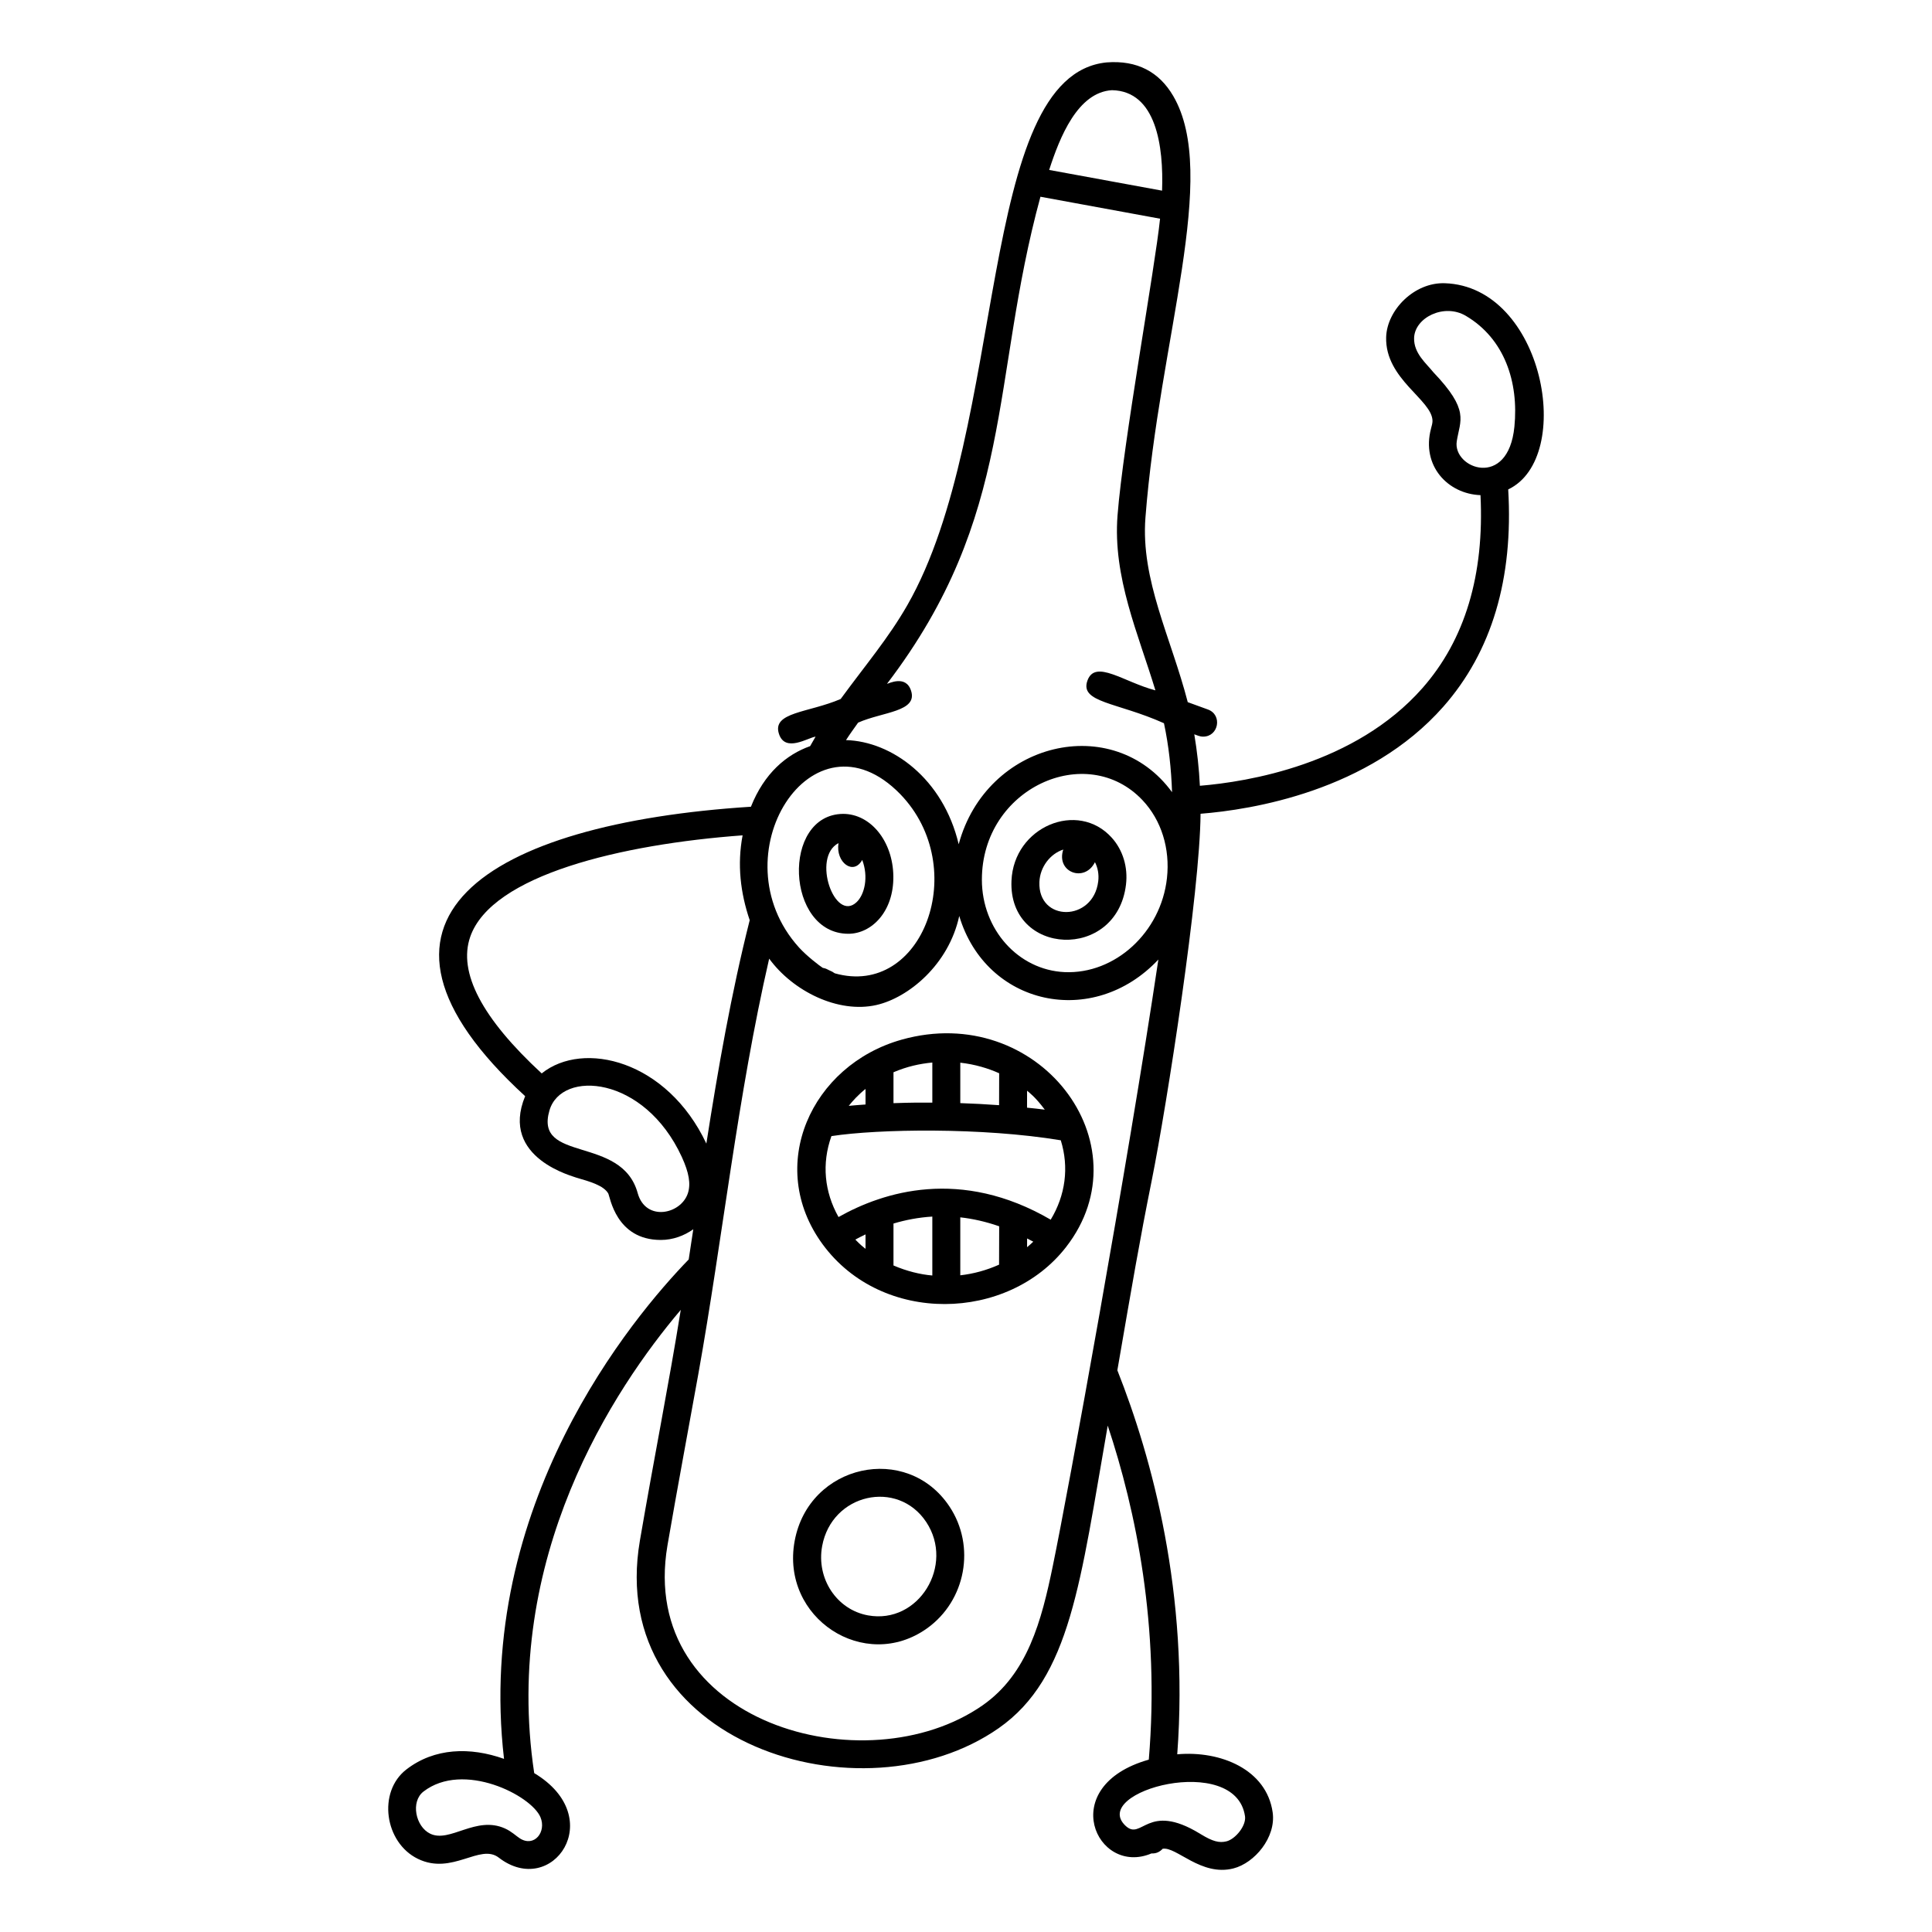 <?xml version="1.0" encoding="UTF-8"?>
<!-- Uploaded to: ICON Repo, www.iconrepo.com, Generator: ICON Repo Mixer Tools -->
<svg fill="#000000" width="800px" height="800px" version="1.1" viewBox="144 144 512 512" xmlns="http://www.w3.org/2000/svg">
 <g>
  <path d="m526.86 219.06c-8.074-0.27-15.316 7.113-15.516 14.309-0.305 11.164 12.281 16.594 12.285 22.211 0 0.535-0.18 1.207-0.391 1.984-2.621 9.875 4.469 17.34 13.109 17.656 1.039 21.078-4.078 38.305-15.398 51.148-17.836 20.234-46.309 24.832-58.969 25.871-0.215-4.559-0.723-9.109-1.48-13.641 0.68 0.219 1.391 0.617 2.348 0.617 4.113 0 5.16-5.769 1.27-7.188l-5.352-1.949c-4.438-17.156-12.496-32.391-11.211-48.918 3.664-47.473 19.645-90.77 7.348-111.75-3.719-6.344-9.52-9.492-17.633-8.871-34.684 3.434-25.984 97.031-52.82 143.84-4.988 8.711-10.973 15.719-17.664 24.863-8.555 3.676-18.254 3.441-16.352 9.25 1.648 5.051 7.711 0.984 9.703 0.723-0.496 0.832-0.977 1.668-1.445 2.519-6.269 2.223-12.156 7.164-15.688 16.059-69.898 4.465-110.84 30.02-59.836 76.699-6.852 16.586 13.254 21.344 13.629 21.617 3.516 1.008 7.148 2.047 8.387 4.156 0.492 0.84 1.996 12.336 13.934 12.336 3.234 0 6.191-1.125 8.609-2.832-0.402 2.66-0.805 5.32-1.215 8-14.812 15.277-56.738 65.121-48.941 132.35-8.988-3.203-18.449-2.934-25.879 2.809-7.695 5.949-5.781 19.398 3.066 23.691 9.109 4.418 16.438-4.18 21.422-0.328 14.105 10.895 29.164-10.543 9.391-22.398-8.578-57.121 21.133-101.87 38.84-122.77-3.234 20.082-6.898 38.234-10.832 61.152-9.211 53.879 58.918 74.965 95.094 49.703 19.102-13.375 21.613-38.812 28.887-80.176 7.492 22.496 13.848 53.223 10.883 88.52-24.816 7.023-13.863 31.039 0.719 24.852 1.227 0.082 2.211-0.418 2.949-1.227 3.621-0.652 10.191 7.387 18.746 5.207 5.602-1.418 11.367-8.227 10.41-14.879-1.625-11.328-13.75-16.391-25.285-15.367 3.172-42.551-6.656-78.508-15.871-101.77 4.102-23.742 5.848-34.07 9.121-50.355 4.047-20.168 12.801-76.562 12.926-97.129 13.406-1.059 44.566-5.945 64.352-28.391 12.855-14.586 18.578-33.969 17.18-57.562 17.75-8.422 9.48-53.801-16.828-54.645zm-245.09 412.13c-0.98-0.617-2.133-1.801-3.934-2.621-7.719-3.5-14.617 3.91-19.836 1.375-3.887-1.891-5.231-8.484-1.773-11.164 10.566-8.152 28.562 0.992 31 6.797 1.633 3.898-1.629 8.051-5.457 5.613zm192.17-5.859c0.363 2.519-2.562 6.051-4.898 6.641-1.934 0.488-3.695 0.008-6.731-1.836l-0.359-0.219c-14.008-8.531-15.32 2.125-19.727-2.117-9.457-9.098 29.258-19.469 31.715-2.469zm-20.688-248.59c-1.59 14.332-13.738 25.48-27.137 24.879-12.273-0.562-21.898-11.312-21.906-24.477-0.016-24.281 27.766-36.785 42.582-21.07 4.977 5.281 7.332 12.812 6.461 20.664zm-14.562-208.84c11.758 0.23 13.695 14.934 13.27 26.625-20.48-3.758-26.07-4.785-29.922-5.488 2.805-8.684 7.559-20.605 16.652-21.137zm-53.254 159.13c-1.402-4.293-6.004-1.82-6.375-1.812 34.062-44.672 27.344-80.246 40.668-129.08l31.699 5.82c-1.301 12.805-9.777 59.363-11.27 78.625-1.277 16.434 5.492 31.359 10.039 46.371-8.379-2.199-15.938-8.305-18.004-2.621-2.152 5.894 7.797 5.734 20.27 11.332 1.285 6.012 1.926 12.117 2.144 18.273-15.641-21.418-49.188-13.449-56.543 13.797-4.129-17.441-17.746-27.266-29.863-27.602 1.012-1.57 2.117-3.094 3.207-4.625 6.508-2.894 15.871-2.856 14.027-8.48zm-2.844 27.438c18.812 19.461 5.934 54.07-17.363 47.469-0.184-0.121-0.355-0.242-0.562-0.352l0.008-0.016c-1.852-0.832-1.512-0.852-2.644-1.082-0.789-0.504-4.211-3.106-6.297-5.406-0.004-0.004-0.008-0.008-0.008-0.012-21.848-24.203 3.57-64.508 26.867-40.602zm-113.98 37.801c5.691-16.398 40.102-24.535 72.184-26.895-1.465 7.746-0.574 15.254 1.883 22.484-4.875 19.301-8.383 39.348-11.488 59.207-10.387-22.047-32.59-27.465-43.637-18.598-15.828-14.613-22.211-26.781-18.941-36.199zm57.668 68c-1.883 5.59-11.18 7.504-13.281-0.07-4.238-15.473-27.496-7.914-23.383-21.934 3.168-10.812 25.121-9.258 35.059 12.316 1.938 4.223 2.434 7.211 1.605 9.688zm96.762 98.551c-3.031 14.801-6.738 28.773-18.609 37.086-31.047 21.676-91.582 4.652-83.543-42.383 2.609-15.188 5.461-30.27 8.148-45.242 6.473-36.082 10.438-73.918 18.801-110.23 6.254 8.586 18.254 14.594 28.414 12.289 8.48-1.926 19.164-10.672 21.957-23.598 7.086 23.75 35.426 30.004 52.77 11.551-8.227 55.117-23.965 141.32-27.938 160.52zm122.29-301.73c-1.645 16.656-16.391 11.047-15.277 3.856 0.883-5.637 3.496-8.137-6.195-18.293-1.891-2.367-5.219-5.023-5.109-9.074 0.152-5.414 7.949-9.289 13.711-5.879 10.238 6.047 14.047 17.516 12.871 29.391z"/>
  <path d="m354.59 552.39c-3.754 20.441 18.562 34.941 35.094 23.133 10.285-7.348 12.938-21.766 5.93-32.293-11.273-16.934-37.273-11.254-41.023 9.16zm19.406 19.695c-8.262-1.52-13.699-9.75-12.117-18.359 2.555-13.906 19.98-17.797 27.57-6.391 7.598 11.418-1.977 27.223-15.453 24.75z"/>
  <path d="m412.05 377.43c-0.816 19.969 27.934 21.32 30.352 0.98 0.543-4.602-0.816-9.109-3.738-12.371-9.008-10.07-26.031-2.969-26.613 11.391zm22.996 0.105c-1.289 10.828-16.027 10.879-15.594 0.195 0.164-4 2.879-7.469 6.324-8.59-1.98 6.019 5.656 8.863 8.395 3.344 0.766 1.473 1.09 3.231 0.875 5.051z"/>
  <path d="m368.82 391.46c6.141 0 12.055-5.848 11.926-15.27-0.121-9.172-5.938-16.5-13.32-16.504-16.422 0.164-15.215 31.773 1.395 31.773zm-2.613-24.023c-0.805 5.109 3.984 8.676 6.289 4.449 1.715 4.504 0.633 9.141-1.445 11.152-5.812 5.621-12.012-11.875-4.844-15.602z"/>
  <path d="m382.95 419.52c-23.918 6.711-36.199 33.434-20.934 54.242 15.73 21.434 49.129 20.523 64.496 0.73 21.344-27.449-7.457-65.117-43.562-54.973zm15.535 62.449v-15.359c3.309 0.363 6.75 1.133 10.309 2.371l-0.031 10.168c-3.332 1.488-6.754 2.422-10.277 2.82zm-17.703-2.609v-11.109c3.215-0.961 6.652-1.625 10.293-1.844v15.613c-3.195-0.262-6.84-1.168-10.293-2.66zm-10.113-6.859c0.871-0.477 1.777-0.93 2.703-1.375v3.828c-0.613-0.488-1.234-0.945-2.703-2.453zm45.516 2.016 0.008-2.312c0.547 0.285 1.086 0.543 1.637 0.852-0.527 0.512-1.082 0.992-1.645 1.461zm-49.969-7.988c-3.746-6.668-4.496-14.145-1.879-21.449 12.426-1.906 39.914-2.344 60.781 1.109 2.231 7.18 1.238 14.566-2.672 21.039-23.859-13.895-44.371-7.402-56.23-0.699zm24.859-40.949v10.629c-2.84-0.023-5.305-0.031-10.293 0.141v-8.188c3.578-1.52 6.828-2.246 10.293-2.582zm17.715 2.848-0.023 8.457c-3.438-0.246-6.875-0.438-10.281-0.547v-10.715c3.934 0.441 7.41 1.504 10.305 2.805zm12.086 9.637c-1.539-0.203-3.129-0.355-4.703-0.52l0.012-4.504c0.371 0.371 2.031 1.457 4.691 5.023zm-47.504-5.484v4.121c-1.562 0.105-3.047 0.227-4.449 0.359 1.086-1.332 2.387-2.82 4.449-4.481z"/>
 </g>
</svg>